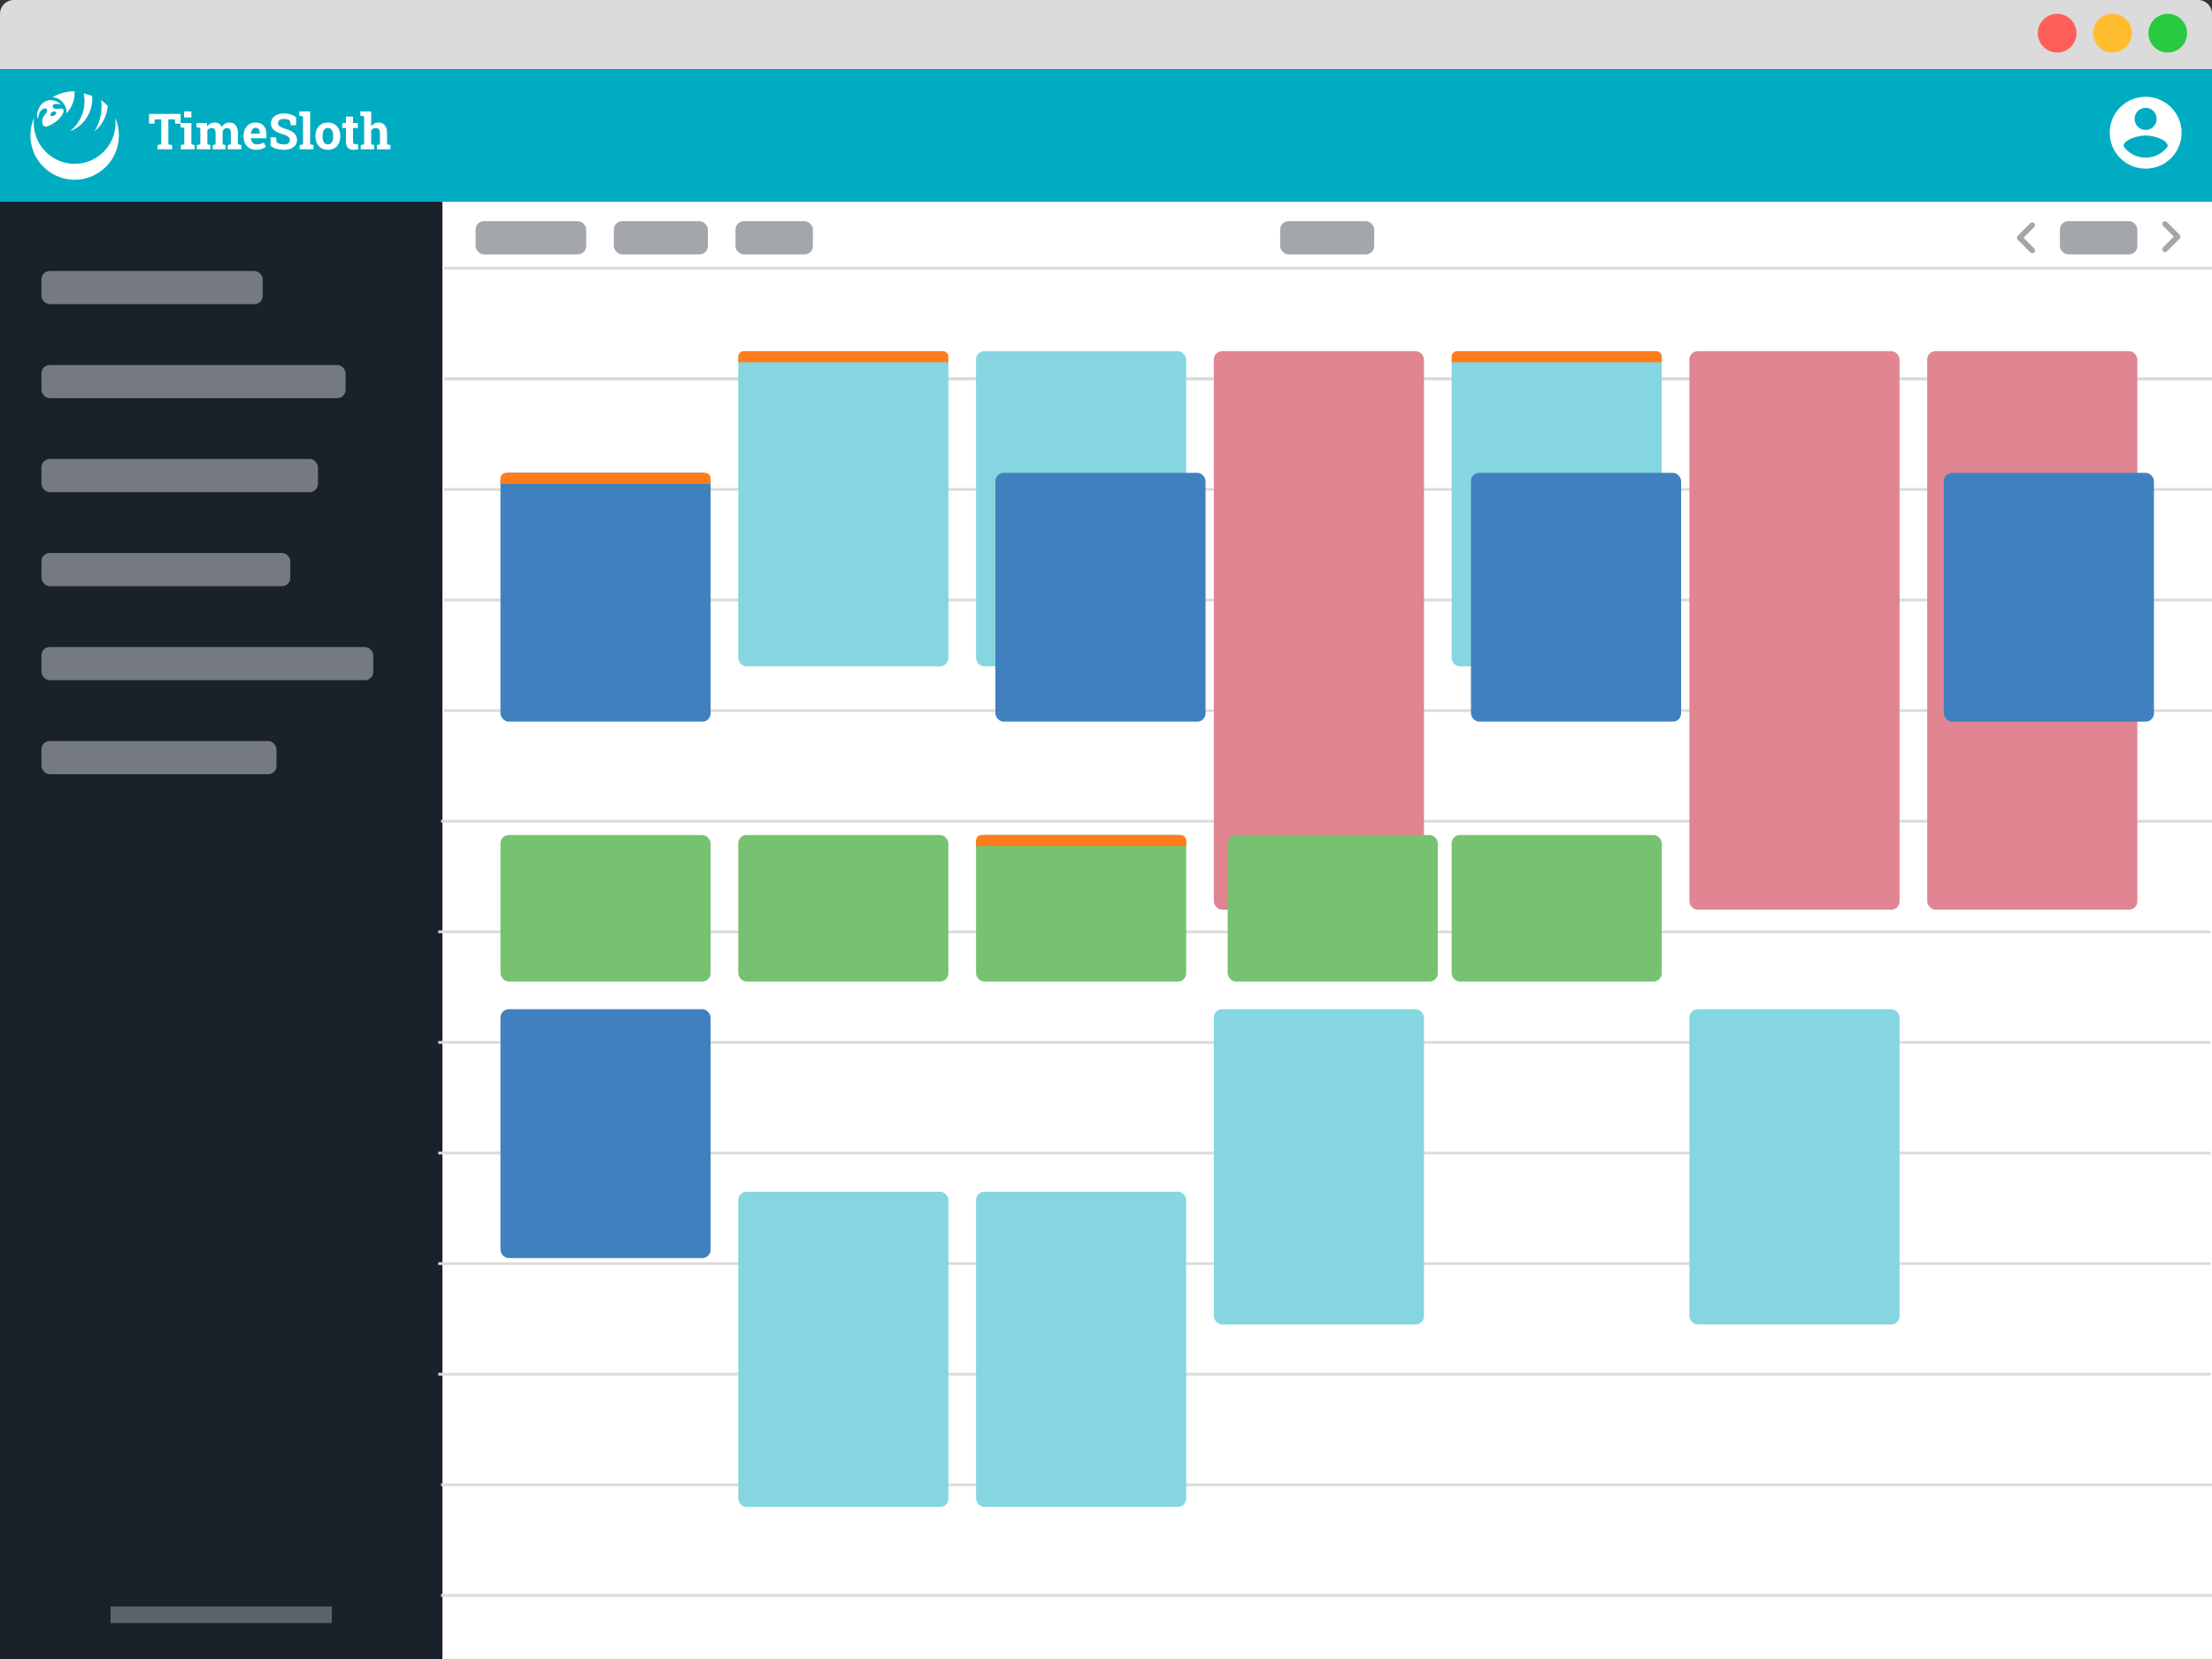 <?xml version="1.0" encoding="UTF-8"?>
<svg width="800px" height="600px" viewBox="0 0 800 600" version="1.1" xmlns="http://www.w3.org/2000/svg" xmlns:xlink="http://www.w3.org/1999/xlink">
    <rect x="0" y="0" width="800" height="600" fill="#333333" stroke="none"/>
    <!-- Generator: Sketch 61.2 (89653) - https://sketch.com -->
    <title>Manager</title>
    <desc>Created with Sketch.</desc>
    <g id="Manager" stroke="none" stroke-width="1" fill="none" fill-rule="evenodd">
        <g id="BrowserBar">
            <path d="M5,0 L795,0 C797.761,-5.07265313e-16 800,2.239 800,5 L800,25 L800,25 L0,25 L0,5 C-3.38176876e-16,2.239 2.239,5.07265313e-16 5,0 Z" fill="#DBDBDB"></path>
            <circle id="Oval" fill="#29C940" cx="784" cy="12" r="7"></circle>
            <circle id="Oval-Copy" fill="#FFBD2E" cx="764" cy="12" r="7"></circle>
            <circle id="Oval-Copy-2" fill="#FE5F58" cx="744" cy="12" r="7"></circle>
        </g>
        <g id="Main" transform="translate(159, 72)" fill="#FFFFFF">
            <rect id="Rectangle" x="0" y="0" width="641" height="528"></rect>
        </g>
        <g id="calendar-nav" transform="translate(172, 80)" fill="#19212B" fill-opacity="0.4">
            <rect id="Rectangle" x="0" y="0" width="40" height="12" rx="3"></rect>
            <rect id="Rectangle-Copy-7" x="50" y="0" width="34" height="12" rx="3"></rect>
            <rect id="Rectangle-Copy-9" x="291" y="0" width="34" height="12" rx="3"></rect>
            <rect id="Rectangle-Copy-8" x="94" y="0" width="28" height="12" rx="3"></rect>
            <path d="M563.71,9.88 L559.83,6 L563.71,2.12 C564.1,1.73 564.1,1.1 563.71,0.71 C563.32,0.32 562.69,0.32 562.3,0.71 L557.71,5.3 C557.32,5.69 557.32,6.32 557.71,6.71 L562.3,11.3 C562.69,11.69 563.32,11.69 563.71,11.3 C564.09,10.91 564.1,10.27 563.71,9.88 Z" id="arrow-left" fill-rule="nonzero"></path>
            <rect id="Rectangle-Copy-10" x="573" y="0" width="28" height="12" rx="3"></rect>
            <path d="M616.293,9.463 L612.413,5.582 L616.293,1.702 C616.683,1.312 616.683,0.682 616.293,0.292 C615.903,-0.098 615.273,-0.098 614.883,0.292 L610.293,4.883 C609.903,5.272 609.903,5.902 610.293,6.293 L614.883,10.883 C615.273,11.273 615.903,11.273 616.293,10.883 C616.673,10.492 616.683,9.852 616.293,9.463 Z" id="arrow-right" fill-rule="nonzero" transform="translate(613.293, 5.588) scale(-1, 1) translate(-613.293, -5.588) "></path>
        </g>
        <g id="TimeSloth-Header" transform="translate(0, 25)">
            <rect fill="#00ACC1" x="0" y="0" width="800" height="48"></rect>
            <g id="sloth-icon" transform="translate(11, 8)" fill="#FFFFFF" fill-rule="nonzero">
                <path d="M23.209,14.4 C25.847,12.48 27.583,9.174 28,5.353 C27.269,4.559 26.46,3.837 25.583,3.2 C26.12,7.297 25.202,11.257 23.2,14.4 L23.209,14.4 Z" id="Path"></path>
                <path d="M13.06,7.684 C13.06,7.79 13.06,7.895 13.049,8 C14.948,5.957 16.003,3.262 16,0.463 C16,0.308 16,0.154 15.99,0 L15.97,0 C13.174,-0.007 10.426,0.727 8,2.128 C10.864,2.373 13.064,4.788 13.06,7.684 Z" id="Path"></path>
                <path d="M30.672,9.61 C30.869,11.198 30.81,12.807 30.499,14.376 C28.989,21.836 22.082,26.937 14.521,26.176 C6.96,25.415 1.204,19.04 1.206,11.428 C1.206,11.19 1.206,10.953 1.224,10.719 C1.241,10.342 1.274,9.969 1.321,9.6 C-1.585,16.315 0.42,24.148 6.192,28.635 C11.963,33.122 20.037,33.122 25.808,28.635 C31.58,24.148 33.585,16.315 30.679,9.6 L30.672,9.61 Z" id="Path"></path>
                <path d="M14.4,14.4 L14.432,14.4 C19.064,12.716 22.4,8.019 22.4,2.477 C22.4,2.237 22.391,1.997 22.378,1.758 C21.378,1.344 20.337,1.023 19.27,0.8 C19.473,1.743 19.575,2.702 19.575,3.663 C19.577,7.769 17.693,11.678 14.4,14.4 Z" id="Path"></path>
                <path d="M2.756,9.783 C2.879,8.596 3.285,7.4 4.168,6.677 C4.521,6.382 4.971,6.142 5.423,6.206 C6.036,6.293 6.186,6.997 5.918,7.558 C5.683,8.053 5.243,8.383 4.943,8.831 C4.685,9.212 4.495,9.637 4.382,10.087 C4.191,10.843 4.179,11.972 4.782,12.506 C5.489,13.139 6.495,12.604 7.206,12.255 C8.047,11.848 8.837,11.338 9.56,10.738 C10.258,10.159 10.869,9.478 11.375,8.716 C11.775,8.104 12.379,7.02 11.678,6.375 C11.341,6.066 10.227,6.406 9.812,6.4 C9.196,6.4 8.929,6.34 8.52,6.151 C8.326,6.069 8.174,5.909 8.099,5.708 C8.024,5.506 8.033,5.282 8.124,5.088 C8.301,4.742 8.673,4.652 8.995,4.61 C9.634,4.535 10.281,4.589 10.9,4.77 L10.928,4.77 C10.995,4.782 11.032,4.713 10.981,4.67 C9.632,3.488 7.787,2.883 6.133,3.368 C5.956,3.433 5.784,3.509 5.617,3.597 L5.685,3.539 C5.083,3.8 4.539,4.183 4.085,4.666 C3.8,4.925 3.561,5.232 3.379,5.575 C3.328,5.655 3.278,5.737 3.231,5.819 L3.146,5.959 C3.103,6.044 3.063,6.128 3.024,6.211 C2.985,6.295 2.925,6.422 2.879,6.529 L2.888,6.517 C2.791,6.749 2.712,6.944 2.685,7.044 C2.526,7.534 2.432,8.045 2.406,8.562 C2.385,9.007 2.406,9.471 2.673,9.821 C2.701,9.867 2.752,9.829 2.756,9.783 Z M7.893,7.529 C8.442,7.209 9.049,7.229 9.247,7.575 C9.445,7.92 9.159,8.456 8.608,8.776 C8.057,9.096 7.452,9.076 7.254,8.733 C7.056,8.389 7.342,7.849 7.893,7.529 Z" id="Shape"></path>
            </g>
            <path d="M62.265,29 L62.265,27.462 L60.885,27.198 L60.885,18.181 L63.231,18.181 L63.372,19.71 L65.323,19.71 L65.323,16.203 L53.906,16.203 L53.906,19.71 L55.849,19.71 L55.989,18.181 L58.318,18.181 L58.318,27.198 L56.947,27.462 L56.947,29 L62.265,29 Z M69.217,17.478 L69.217,15.289 L66.562,15.289 L66.562,17.478 L69.217,17.478 Z M70.447,29 L70.447,27.462 L69.217,27.198 L69.217,19.49 L65.279,19.49 L65.279,21.037 L66.65,21.301 L66.65,27.198 L65.411,27.462 L65.411,29 L70.447,29 Z M76.107,29 L76.107,27.462 L75,27.198 L75,22.162 C75.17,21.887 75.387,21.676 75.65,21.529 C75.914,21.383 76.228,21.31 76.591,21.31 C77.042,21.31 77.383,21.45 77.615,21.731 C77.846,22.013 77.962,22.496 77.962,23.182 L77.962,23.182 L77.962,27.198 L76.925,27.462 L76.925,29 L81.557,29 L81.557,27.462 L80.52,27.198 L80.52,22.54 C80.643,22.171 80.842,21.874 81.117,21.648 C81.393,21.422 81.729,21.31 82.128,21.31 C82.567,21.31 82.903,21.446 83.134,21.718 C83.366,21.991 83.481,22.479 83.481,23.182 L83.481,23.182 L83.481,27.198 L82.374,27.462 L82.374,29 L87.287,29 L87.287,27.462 L86.048,27.198 L86.048,23.19 C86.048,21.884 85.777,20.911 85.235,20.272 C84.693,19.634 83.953,19.314 83.016,19.314 C82.383,19.314 81.832,19.458 81.363,19.745 C80.895,20.032 80.514,20.431 80.221,20.94 C80.004,20.396 79.677,19.988 79.241,19.719 C78.804,19.449 78.281,19.314 77.672,19.314 C77.068,19.314 76.537,19.439 76.077,19.688 C75.617,19.937 75.234,20.29 74.93,20.747 L74.93,20.747 L74.824,19.49 L71.071,19.49 L71.071,21.037 L72.442,21.301 L72.442,27.198 L71.203,27.462 L71.203,29 L76.107,29 Z M92.613,29.185 C93.381,29.185 94.062,29.081 94.657,28.873 C95.251,28.665 95.745,28.402 96.138,28.086 L96.138,28.086 L95.443,26.504 C95.057,26.738 94.66,26.916 94.252,27.036 C93.845,27.156 93.407,27.216 92.938,27.216 C92.487,27.216 92.104,27.124 91.787,26.939 C91.471,26.754 91.226,26.5 91.053,26.174 C90.88,25.849 90.776,25.479 90.741,25.062 L90.741,25.062 L90.759,25.01 L96.349,25.01 L96.349,23.612 C96.349,22.704 96.196,21.931 95.892,21.292 C95.587,20.653 95.142,20.164 94.556,19.824 C93.97,19.484 93.246,19.314 92.385,19.314 C91.512,19.309 90.754,19.515 90.113,19.934 C89.471,20.353 88.975,20.927 88.623,21.657 C88.271,22.386 88.096,23.223 88.096,24.166 L88.096,24.166 L88.096,24.518 C88.096,25.42 88.282,26.223 88.654,26.926 C89.026,27.629 89.552,28.181 90.231,28.583 C90.911,28.984 91.705,29.185 92.613,29.185 Z M93.949,23.313 L90.776,23.313 L90.75,23.27 C90.797,22.877 90.886,22.525 91.018,22.215 C91.15,21.904 91.333,21.66 91.567,21.481 C91.802,21.302 92.089,21.213 92.429,21.213 C92.786,21.213 93.078,21.289 93.303,21.441 C93.529,21.594 93.693,21.809 93.795,22.087 C93.898,22.366 93.949,22.698 93.949,23.085 L93.949,23.085 L93.949,23.313 Z M102.694,29.185 C103.644,29.185 104.473,29.041 105.182,28.754 C105.891,28.467 106.441,28.058 106.834,27.528 C107.227,26.998 107.423,26.369 107.423,25.643 C107.423,24.594 107.058,23.747 106.329,23.103 C105.599,22.458 104.528,21.939 103.116,21.547 C102.46,21.33 101.946,21.126 101.574,20.936 C101.202,20.746 100.937,20.543 100.778,20.33 C100.62,20.116 100.541,19.865 100.541,19.578 C100.541,19.244 100.632,18.96 100.813,18.726 C100.995,18.491 101.243,18.312 101.556,18.189 C101.87,18.066 102.231,18.005 102.642,18.005 C103.122,18.005 103.551,18.058 103.929,18.163 C104.307,18.269 104.607,18.392 104.83,18.532 L104.83,18.532 L105.164,20.29 L107.089,20.29 L107.089,17.407 C106.538,16.968 105.883,16.625 105.125,16.379 C104.366,16.133 103.494,16.016 102.51,16.027 C101.619,16.039 100.834,16.197 100.154,16.502 C99.475,16.807 98.943,17.224 98.559,17.754 C98.175,18.285 97.983,18.896 97.983,19.587 C97.983,20.284 98.149,20.88 98.48,21.375 C98.811,21.871 99.309,22.295 99.974,22.65 C100.639,23.004 101.479,23.331 102.492,23.63 C103.078,23.812 103.542,24 103.885,24.197 C104.228,24.393 104.474,24.61 104.624,24.847 C104.773,25.084 104.848,25.355 104.848,25.66 C104.848,25.982 104.764,26.262 104.597,26.5 C104.43,26.737 104.187,26.92 103.868,27.049 C103.548,27.178 103.157,27.242 102.694,27.242 C102.149,27.242 101.646,27.173 101.183,27.036 C100.72,26.898 100.356,26.718 100.093,26.495 L100.093,26.495 L99.82,24.676 L97.834,24.676 L97.834,27.77 C98.584,28.291 99.346,28.657 100.119,28.868 C100.893,29.079 101.751,29.185 102.694,29.185 Z M113.399,29 L113.399,27.462 L112.16,27.198 L112.16,15.289 L108.223,15.289 L108.223,16.836 L109.594,17.1 L109.594,27.198 L108.354,27.462 L108.354,29 L113.399,29 Z M118.594,29.185 C119.525,29.185 120.325,28.979 120.993,28.569 C121.661,28.159 122.174,27.589 122.531,26.86 C122.889,26.13 123.067,25.291 123.067,24.342 L123.067,24.342 L123.067,24.157 C123.067,23.208 122.889,22.37 122.531,21.644 C122.174,20.917 121.661,20.347 120.993,19.934 C120.325,19.521 119.52,19.314 118.576,19.314 C117.645,19.314 116.843,19.521 116.172,19.934 C115.501,20.347 114.987,20.918 114.63,21.648 C114.272,22.377 114.094,23.214 114.094,24.157 L114.094,24.157 L114.094,24.342 C114.094,25.291 114.272,26.13 114.63,26.86 C114.987,27.589 115.503,28.159 116.177,28.569 C116.851,28.979 117.656,29.185 118.594,29.185 Z M118.594,27.216 C118.143,27.216 117.773,27.097 117.486,26.86 C117.199,26.623 116.99,26.287 116.858,25.854 C116.726,25.42 116.66,24.916 116.66,24.342 L116.66,24.342 L116.66,24.157 C116.66,23.595 116.726,23.098 116.858,22.667 C116.99,22.237 117.199,21.9 117.486,21.657 C117.773,21.414 118.137,21.292 118.576,21.292 C119.027,21.292 119.395,21.414 119.679,21.657 C119.963,21.9 120.173,22.237 120.308,22.667 C120.442,23.098 120.51,23.595 120.51,24.157 L120.51,24.157 L120.51,24.342 C120.51,24.916 120.442,25.418 120.308,25.849 C120.173,26.28 119.965,26.615 119.684,26.855 C119.402,27.096 119.039,27.216 118.594,27.216 Z M127.875,29.185 C128.174,29.185 128.477,29.16 128.785,29.11 C129.092,29.06 129.378,28.997 129.642,28.921 L129.642,28.921 L129.422,27.066 C129.305,27.09 129.164,27.112 129,27.132 C128.836,27.153 128.684,27.163 128.543,27.163 C128.273,27.163 128.061,27.084 127.906,26.926 C127.75,26.768 127.673,26.504 127.673,26.135 L127.673,26.135 L127.673,21.292 L129.422,21.292 L129.422,19.49 L127.673,19.49 L127.673,17.161 L125.115,17.161 L125.115,19.49 L123.806,19.49 L123.806,21.292 L125.115,21.292 L125.115,26.144 C125.115,27.198 125.354,27.969 125.832,28.455 C126.309,28.941 126.99,29.185 127.875,29.185 Z M135.363,29 L135.363,27.462 L134.256,27.198 L134.256,22.153 C134.438,21.878 134.67,21.668 134.955,21.525 C135.239,21.381 135.554,21.31 135.899,21.31 C136.397,21.31 136.775,21.453 137.033,21.74 C137.291,22.027 137.42,22.514 137.42,23.199 L137.42,23.199 L137.42,27.198 L136.312,27.462 L136.312,29 L141.217,29 L141.217,27.462 L139.986,27.198 L139.986,23.217 C139.986,21.887 139.707,20.904 139.147,20.268 C138.587,19.632 137.83,19.314 136.875,19.314 C136.312,19.314 135.81,19.436 135.368,19.679 C134.925,19.922 134.555,20.264 134.256,20.703 L134.256,20.703 L134.256,15.289 L130.327,15.289 L130.327,16.836 L131.698,17.1 L131.698,27.198 L130.459,27.462 L130.459,29 L135.363,29 Z" id="TimeSloth" fill="#FFFFFF" fill-rule="nonzero"></path>
            <g id="account-icon" transform="translate(763, 10)" fill="#FFFFFF" fill-rule="nonzero">
                <path d="M13,0 C5.824,0 0,5.824 0,13 C0,20.176 5.824,26 13,26 C20.176,26 26,20.176 26,13 C26,5.824 20.176,0 13,0 Z M13,4 C15.213,4 17,5.787 17,8 C17,10.213 15.213,12 13,12 C10.787,12 9,10.213 9,8 C9,5.787 10.787,4 13,4 Z M13,22 C9.667,22 6.72,20.375 5,17.911 C5.04,15.384 10.333,14 13,14 C15.653,14 20.96,15.384 21,17.911 C19.28,20.375 16.333,22 13,22 Z" id="Shape"></path>
            </g>
        </g>
        <g id="Nav-Items" transform="translate(0, 73)">
            <rect id="Nav" fill="#19212B" x="0" y="0" width="160" height="527"></rect>
            <rect id="Rectangle" fill-opacity="0.4" fill="#FFFFFF" x="15" y="25" width="80" height="12" rx="3"></rect>
            <rect id="Rectangle-Copy-6" fill-opacity="0.4" fill="#FFFFFF" x="15" y="195" width="85" height="12" rx="3"></rect>
            <rect id="Rectangle-Copy" fill-opacity="0.4" fill="#FFFFFF" x="15" y="59" width="110" height="12" rx="3"></rect>
            <rect id="Rectangle-Copy-5" fill-opacity="0.3" fill="#FFFFFF" x="40" y="508" width="80" height="6"></rect>
            <rect id="Rectangle-Copy-2" fill-opacity="0.4" fill="#FFFFFF" x="15" y="93" width="100" height="12" rx="3"></rect>
            <rect id="Rectangle-Copy-3" fill-opacity="0.4" fill="#FFFFFF" x="15" y="127" width="90" height="12" rx="3"></rect>
            <rect id="Rectangle-Copy-4" fill-opacity="0.4" fill="#FFFFFF" x="15" y="161" width="120" height="12" rx="3"></rect>
        </g>
        <g id="Calendar-Lines" transform="translate(159, 96.5)" stroke="#DBDBDB" stroke-linecap="square">
            <line x1="2" y1="120.5" x2="642" y2="120.5" id="Line-Copy"></line>
            <line x1="2" y1="160.5" x2="642" y2="160.5" id="Line-Copy-2"></line>
            <line x1="2.08166817e-16" y1="240.5" x2="640" y2="240.5" id="Line-Copy-3"></line>
            <line x1="2.08166817e-16" y1="280.5" x2="640" y2="280.5" id="Line-Copy-5"></line>
            <line x1="2.08166817e-16" y1="320.5" x2="640" y2="320.5" id="Line-Copy-6"></line>
            <line x1="2.08166817e-16" y1="360.5" x2="640" y2="360.5" id="Line-Copy-7"></line>
            <line x1="2.08166817e-16" y1="400.5" x2="640" y2="400.5" id="Line-Copy-8"></line>
            <line x1="1" y1="440.5" x2="641" y2="440.5" id="Line-Copy-9"></line>
            <line x1="1" y1="480.5" x2="641" y2="480.5" id="Line-Copy-10"></line>
            <line x1="1" y1="200.5" x2="641" y2="200.5" id="Line-Copy-4"></line>
            <line x1="2" y1="80.5" x2="642" y2="80.5" id="Line"></line>
            <line x1="2" y1="0.5" x2="642" y2="0.5" id="Line-Copy-12"></line>
            <line x1="2" y1="40.5" x2="642" y2="40.5" id="Line-Copy-11"></line>
            <line x1="2" y1="40.5" x2="642" y2="40.5" id="Line-Copy-13"></line>
        </g>
        <g id="Calendar-Entries" transform="translate(181, 127)">
            <rect id="Rectangle" fill="#4080BF" x="0" y="44" width="76" height="90" rx="3"></rect>
            <rect id="Rectangle-Copy-17" fill="#4080BF" x="0" y="238" width="76" height="90" rx="3"></rect>
            <g id="turquoise-entries" transform="translate(86, 0)" fill="#85D6E0">
                <rect id="Rectangle-Copy-11" x="0" y="0" width="76" height="114" rx="3"></rect>
                <rect id="Rectangle-Copy-12" x="86" y="0" width="76" height="114" rx="3"></rect>
                <rect id="Rectangle-Copy-13" x="172" y="238" width="76" height="114" rx="3"></rect>
                <rect id="Rectangle-Copy-41" x="0" y="304" width="76" height="114" rx="3"></rect>
                <rect id="Rectangle-Copy-42" x="86" y="304" width="76" height="114" rx="3"></rect>
                <rect id="Rectangle-Copy-14" x="258" y="0" width="76" height="114" rx="3"></rect>
                <rect id="Rectangle-Copy-15" x="344" y="238" width="76" height="114" rx="3"></rect>
            </g>
            <g id="pink-entries" transform="translate(258, 0)" fill="#E08591">
                <rect id="Rectangle-Copy-25" x="0" y="0" width="76" height="202" rx="3"></rect>
                <rect id="Rectangle-Copy-26" x="172" y="0" width="76" height="202" rx="3"></rect>
                <rect id="Rectangle-Copy-27" x="258" y="0" width="76" height="202" rx="3"></rect>
            </g>
            <g id="green-entries" transform="translate(0, 175)" fill="#77C270">
                <rect id="Rectangle-Copy-21" x="86" y="0" width="76" height="53" rx="3"></rect>
                <rect id="Rectangle-Copy-28" x="0" y="0" width="76" height="53" rx="3"></rect>
                <rect id="Rectangle-Copy-22" x="172" y="0" width="76" height="53" rx="3"></rect>
                <rect id="Rectangle-Copy-24" x="344" y="0" width="76" height="53" rx="3"></rect>
                <rect id="Rectangle-Copy-23" x="263" y="0" width="76" height="53" rx="3"></rect>
            </g>
            <rect id="Rectangle-Copy-18" fill="#4080BF" x="179" y="44" width="76" height="90" rx="3"></rect>
            <rect id="Rectangle-Copy-19" fill="#4080BF" x="351" y="44" width="76" height="90" rx="3"></rect>
            <rect id="Rectangle-Copy-20" fill="#4080BF" x="522" y="44" width="76" height="90" rx="3"></rect>
            <g id="Visitor-Marker" fill="#FF7C1A">
                <g id="full">
                    <path d="M174,175 L246,175 C247.105,175 248,175.895 248,177 L248,179 L248,179 L172,179 L172,177 C172,175.895 172.895,175 174,175 Z" id="Rectangle"></path>
                    <path d="M88,0 L160,0 C161.105,-2.02906125e-16 162,0.895 162,2 L162,4 L162,4 L86,4 L86,2 C86,0.895 86.895,2.02906125e-16 88,0 Z" id="Rectangle-Copy-38"></path>
                    <path d="M346,0 L418,0 C419.105,-2.02906125e-16 420,0.895 420,2 L420,4 L420,4 L344,4 L344,2 C344,0.895 344.895,2.02906125e-16 346,0 Z" id="Rectangle-Copy-36"></path>
                    <path d="M2,44 L74,44 C75.105,44 76,44.895 76,46 L76,48 L76,48 L0,48 L0,46 C-1.3527075e-16,44.895 0.895,44 2,44 Z" id="Rectangle-Copy-37"></path>
                </g>
            </g>
        </g>
    </g>
</svg>